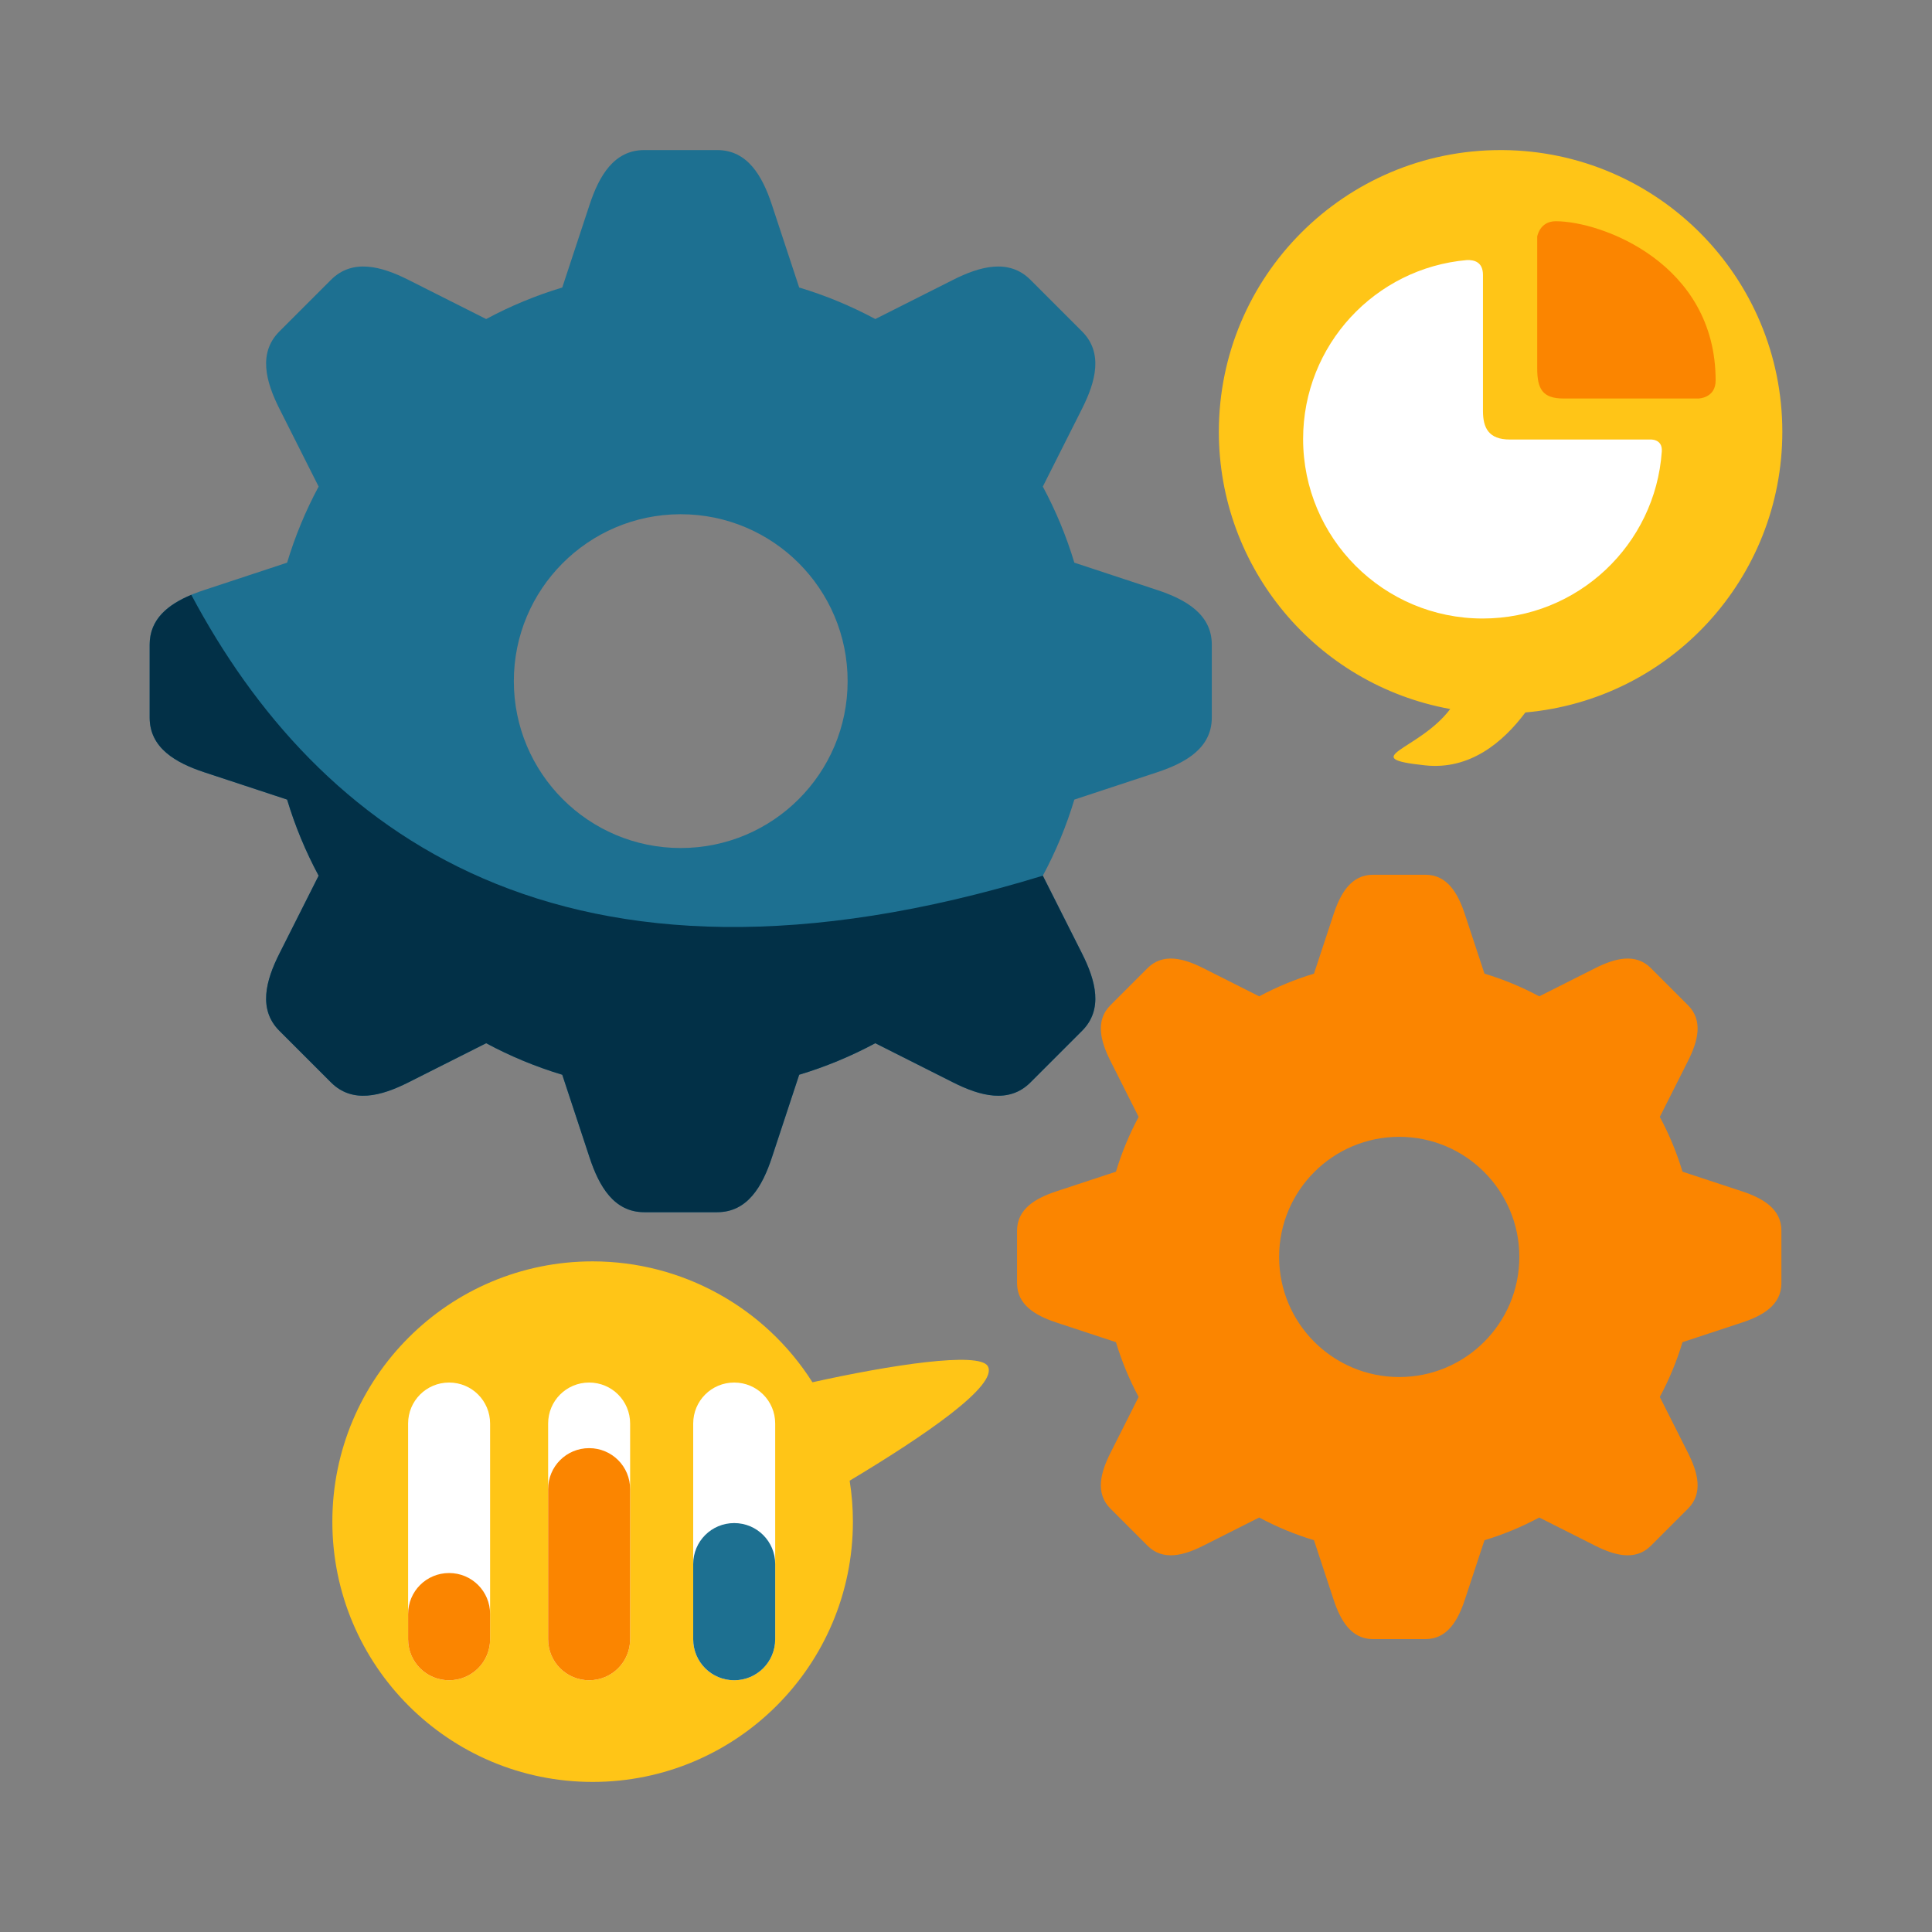 <svg xmlns="http://www.w3.org/2000/svg" xmlns:xlink="http://www.w3.org/1999/xlink" id="Desarrollo" x="0px" y="0px" viewBox="0 0 1000 1000" style="enable-background:new 0 0 1000 1000;" xml:space="preserve"><rect x="0" y="0" width="1000" height="1000" fill="#808080" stroke="none"/><g id="layer1_00000173880492963877005960000013959130089533567402_">	<g id="g8880" transform="translate(-0.034,6.4809761e-5)">		<g id="path8772">			<path style="fill:#1D7091;" d="M333.486,77.676c-15.667,0-23.371,13.403-28.281,28.281l-14.14,42.857    c-13.644,4.106-26.842,9.573-39.393,16.318l-40.307-20.307c-13.991-7.049-28.915-11.078-39.993,0l-26.72,26.72    c-11.078,11.078-7.049,26.002,0,39.993l20.307,40.304c-6.743,12.551-12.21,25.749-16.315,39.393l-42.86,14.144    c-14.878,4.91-28.281,12.61-28.281,28.277v37.786c0,15.667,13.403,23.371,28.281,28.281l42.86,14.14    c4.105,13.646,9.572,26.843,16.315,39.396l-20.307,40.303c-7.049,13.99-11.078,28.914,0,39.993l26.72,26.717    c11.078,11.078,26.001,7.049,39.993,0l40.303-20.304c12.552,6.745,25.751,12.212,39.396,16.318l14.14,42.86    c4.91,14.878,12.614,28.281,28.281,28.281h37.783c15.667,0,23.371-13.403,28.281-28.281l14.14-42.864    c13.644-4.106,26.841-9.572,39.393-16.315l40.307,20.304c13.99,7.049,28.915,11.078,39.993,0l26.72-26.717    c11.078-11.078,7.049-26.002,0-39.993l-20.307-40.303c6.743-12.551,12.209-25.749,16.315-39.393l42.864-14.144    c14.878-4.91,28.281-12.614,28.281-28.281v-37.786c0-15.667-13.403-23.367-28.281-28.277l-42.864-14.144    c-4.106-13.643-9.572-26.839-16.315-39.389l20.307-40.307c7.049-13.991,11.078-28.914,0-39.993l-26.72-26.72    c-11.078-11.078-26.002-7.049-39.993,0l-40.303,20.307c-12.552-6.745-25.751-12.212-39.396-16.318l-14.14-42.857    c-4.91-14.877-12.614-28.281-28.281-28.281H333.486z M351.954,266.167c0.142,0,0.283,0,0.425,0    c47.708,0,86.384,38.676,86.384,86.384s-38.676,86.384-86.384,86.384s-86.384-38.676-86.384-86.384    C265.995,305.008,304.412,266.401,351.954,266.167z"></path>		</g>		<g id="path8793">			<path style="fill:#FB8500;" d="M710.675,452.769c-11.275,0-16.817,9.643-20.35,20.35l-10.177,30.844    c-9.82,2.955-19.316,6.888-28.349,11.741l-29.009-14.612c-10.07-5.072-20.809-7.973-28.781,0l-19.229,19.229    c-7.974,7.974-5.072,18.711,0,28.781l14.612,29.006c-4.853,9.034-8.786,18.532-11.741,28.352l-30.844,10.177    c-10.707,3.533-20.35,9.075-20.35,20.35v27.195c0,11.275,9.643,16.817,20.35,20.35l30.844,10.177    c2.955,9.82,6.888,19.318,11.741,28.352l-14.612,29.005c-5.072,10.07-7.974,20.807,0,28.781l19.229,19.229    c7.972,7.972,18.711,5.072,28.781,0l29.006-14.615c9.034,4.856,18.532,8.791,28.352,11.748l10.177,30.841    c3.533,10.707,9.075,20.353,20.35,20.353h27.195c11.275,0,16.817-9.647,20.35-20.353l10.177-30.844    c9.82-2.957,19.316-6.89,28.349-11.744l29.009,14.615c10.07,5.072,20.809,7.972,28.78,0l19.229-19.229    c7.972-7.974,5.072-18.711,0-28.781l-14.615-29.005c4.854-9.032,8.789-18.529,11.744-28.348l30.844-10.18    c10.707-3.533,20.353-9.075,20.353-20.35v-27.195c0-11.275-9.647-16.817-20.353-20.35l-30.844-10.177    c-2.955-9.82-6.89-19.316-11.744-28.349l14.615-29.009c5.072-10.07,7.972-20.807,0-28.781l-19.229-19.229    c-7.972-7.973-18.711-5.072-28.78,0l-29.006,14.612c-9.034-4.853-18.532-8.788-28.352-11.741l-10.177-30.844    c-3.533-10.707-9.075-20.35-20.35-20.35H710.675z M724.273,588.416c34.333,0,62.168,27.834,62.168,62.167    c0.002,34.333-27.831,62.169-62.164,62.171c-0.002,0-0.002,0-0.004,0c-34.335,0-62.167-27.834-62.167-62.167    c0-0.002,0-0.004,0-0.004C662.105,616.25,689.94,588.416,724.273,588.416z"></path>		</g>		<path id="path8825" style="fill:#FFC517;" d="M777.692,77.676c80.166,0.526,144.874,65.661,144.872,145.828   c-0.002,75.567-57.729,138.613-133.005,145.259c-11.61,15.523-28.768,29.847-51.853,27.391   c-36.24-3.856-3.192-7.723,12.962-29.171c-69.348-12.6-119.759-72.996-119.759-143.479c0-80.538,65.29-145.827,145.827-145.828   C777.054,77.675,777.374,77.675,777.692,77.676z"></path>		<path id="path8827" style="fill:#FFC517;" d="M306.774,652.883c-74.404,0-134.719,60.318-134.719,134.722l0,0   c0.001,74.403,60.316,134.719,134.719,134.719c74.404,0.002,134.721-60.314,134.722-134.717c0-0.002,0-0.002,0-0.002   c-0.001-7.099-0.563-14.188-1.682-21.2c38.51-23.082,77.182-49.423,71.483-59.293c-4.417-7.652-50.352-0.629-90.747,8.352   C395.844,676.497,352.914,652.883,306.774,652.883z"></path>		<path id="path8834" style="fill:#FFFFFF;" d="M759.322,134.61c-47.518,4.122-84.802,44.002-84.802,92.589   c-0.002,51.331,41.609,92.944,92.94,92.944c49.136-0.002,89.386-38.14,92.714-86.463c0.468-6.79-6.195-6.185-6.195-6.185h-72.487   c-10.986,0-13.874-6.096-13.874-14.754v-70.422C767.617,135.595,763.084,134.477,759.322,134.61L759.322,134.61z"></path>		<g id="path8839">			<path style="fill:#FB8500;" d="M795.692,122.477v68.101c0,10.837,2.771,15.696,13.731,15.696h69.62c0,0,8.998-0.069,8.998-9.34    c0-60.703-59.079-82.424-82.751-82.424C796.924,114.51,795.692,122.477,795.692,122.477z"></path>		</g>		<path id="rect8847" style="fill:#FFFFFF;" d="M232.49,715.602c11.757,0,21.221,9.464,21.221,21.221v111.653   c0,11.757-9.464,21.221-21.221,21.221c-11.756,0-21.22-9.464-21.22-21.221V736.823C211.27,725.066,220.734,715.602,232.49,715.602   z"></path>		<path id="path8850" style="fill:#FFFFFF;" d="M380.055,715.602c11.757,0,21.221,9.464,21.221,21.221v111.653   c0,11.757-9.464,21.221-21.221,21.221c-11.756,0-21.22-9.464-21.22-21.221V736.823   C358.835,725.066,368.299,715.602,380.055,715.602z"></path>		<g id="path8852">			<path style="fill:#FB8500;" d="M232.49,814.197c11.757,0,21.221,9.464,21.221,21.221v13.058c0,11.757-9.464,21.221-21.221,21.221    c-11.756,0-21.22-9.464-21.22-21.221v-13.058C211.27,823.661,220.734,814.197,232.49,814.197z"></path>		</g>		<path id="path8854" style="fill:#FFFFFF;" d="M304.967,715.602c11.756,0,21.22,9.464,21.22,21.221v111.653   c0,11.757-9.464,21.221-21.22,21.221s-21.22-9.464-21.22-21.221V736.823C283.747,725.066,293.211,715.602,304.967,715.602z"></path>		<g id="path8856">			<path style="fill:#FB8500;" d="M304.967,749.558c11.756,0,21.22,9.464,21.22,21.221v77.697c0,11.757-9.464,21.221-21.22,21.221    s-21.22-9.464-21.22-21.221V770.78C283.747,759.023,293.211,749.558,304.967,749.558z"></path>		</g>		<g id="path8858">			<path style="fill:#1D7091;" d="M380.055,788.341c11.757,0,21.221,9.466,21.221,21.221v38.914    c0,11.757-9.464,21.221-21.221,21.221c-11.756,0-21.22-9.464-21.22-21.221v-38.914    C358.835,797.807,368.299,788.341,380.055,788.341z"></path>		</g>		<g id="path8860">			<path style="fill:#023047;" d="M99.049,307.881c-11.953,4.986-21.543,12.528-21.543,25.774v37.786    c0,15.667,13.399,23.372,28.277,28.281l42.86,14.14c4.105,13.645,9.571,26.842,16.315,39.393l-20.304,40.307    c-7.049,13.992-11.078,28.916,0,39.993l26.717,26.717c11.077,11.078,26.001,7.049,39.993,0l40.307-20.304    c12.551,6.745,25.748,12.212,39.393,16.318l14.14,42.86c4.909,14.878,12.614,28.281,28.281,28.281h37.786    c15.667,0,23.367-13.403,28.277-28.281l14.144-42.864c13.642-4.106,26.839-9.572,39.389-16.315l40.307,20.304    c13.991,7.049,28.917,11.078,39.997,0l26.717-26.717c11.077-11.077,7.049-26.001,0-39.993l-20.304-40.307    C290.715,529.468,163.761,429.502,99.049,307.881z"></path>		</g>	</g></g></svg>